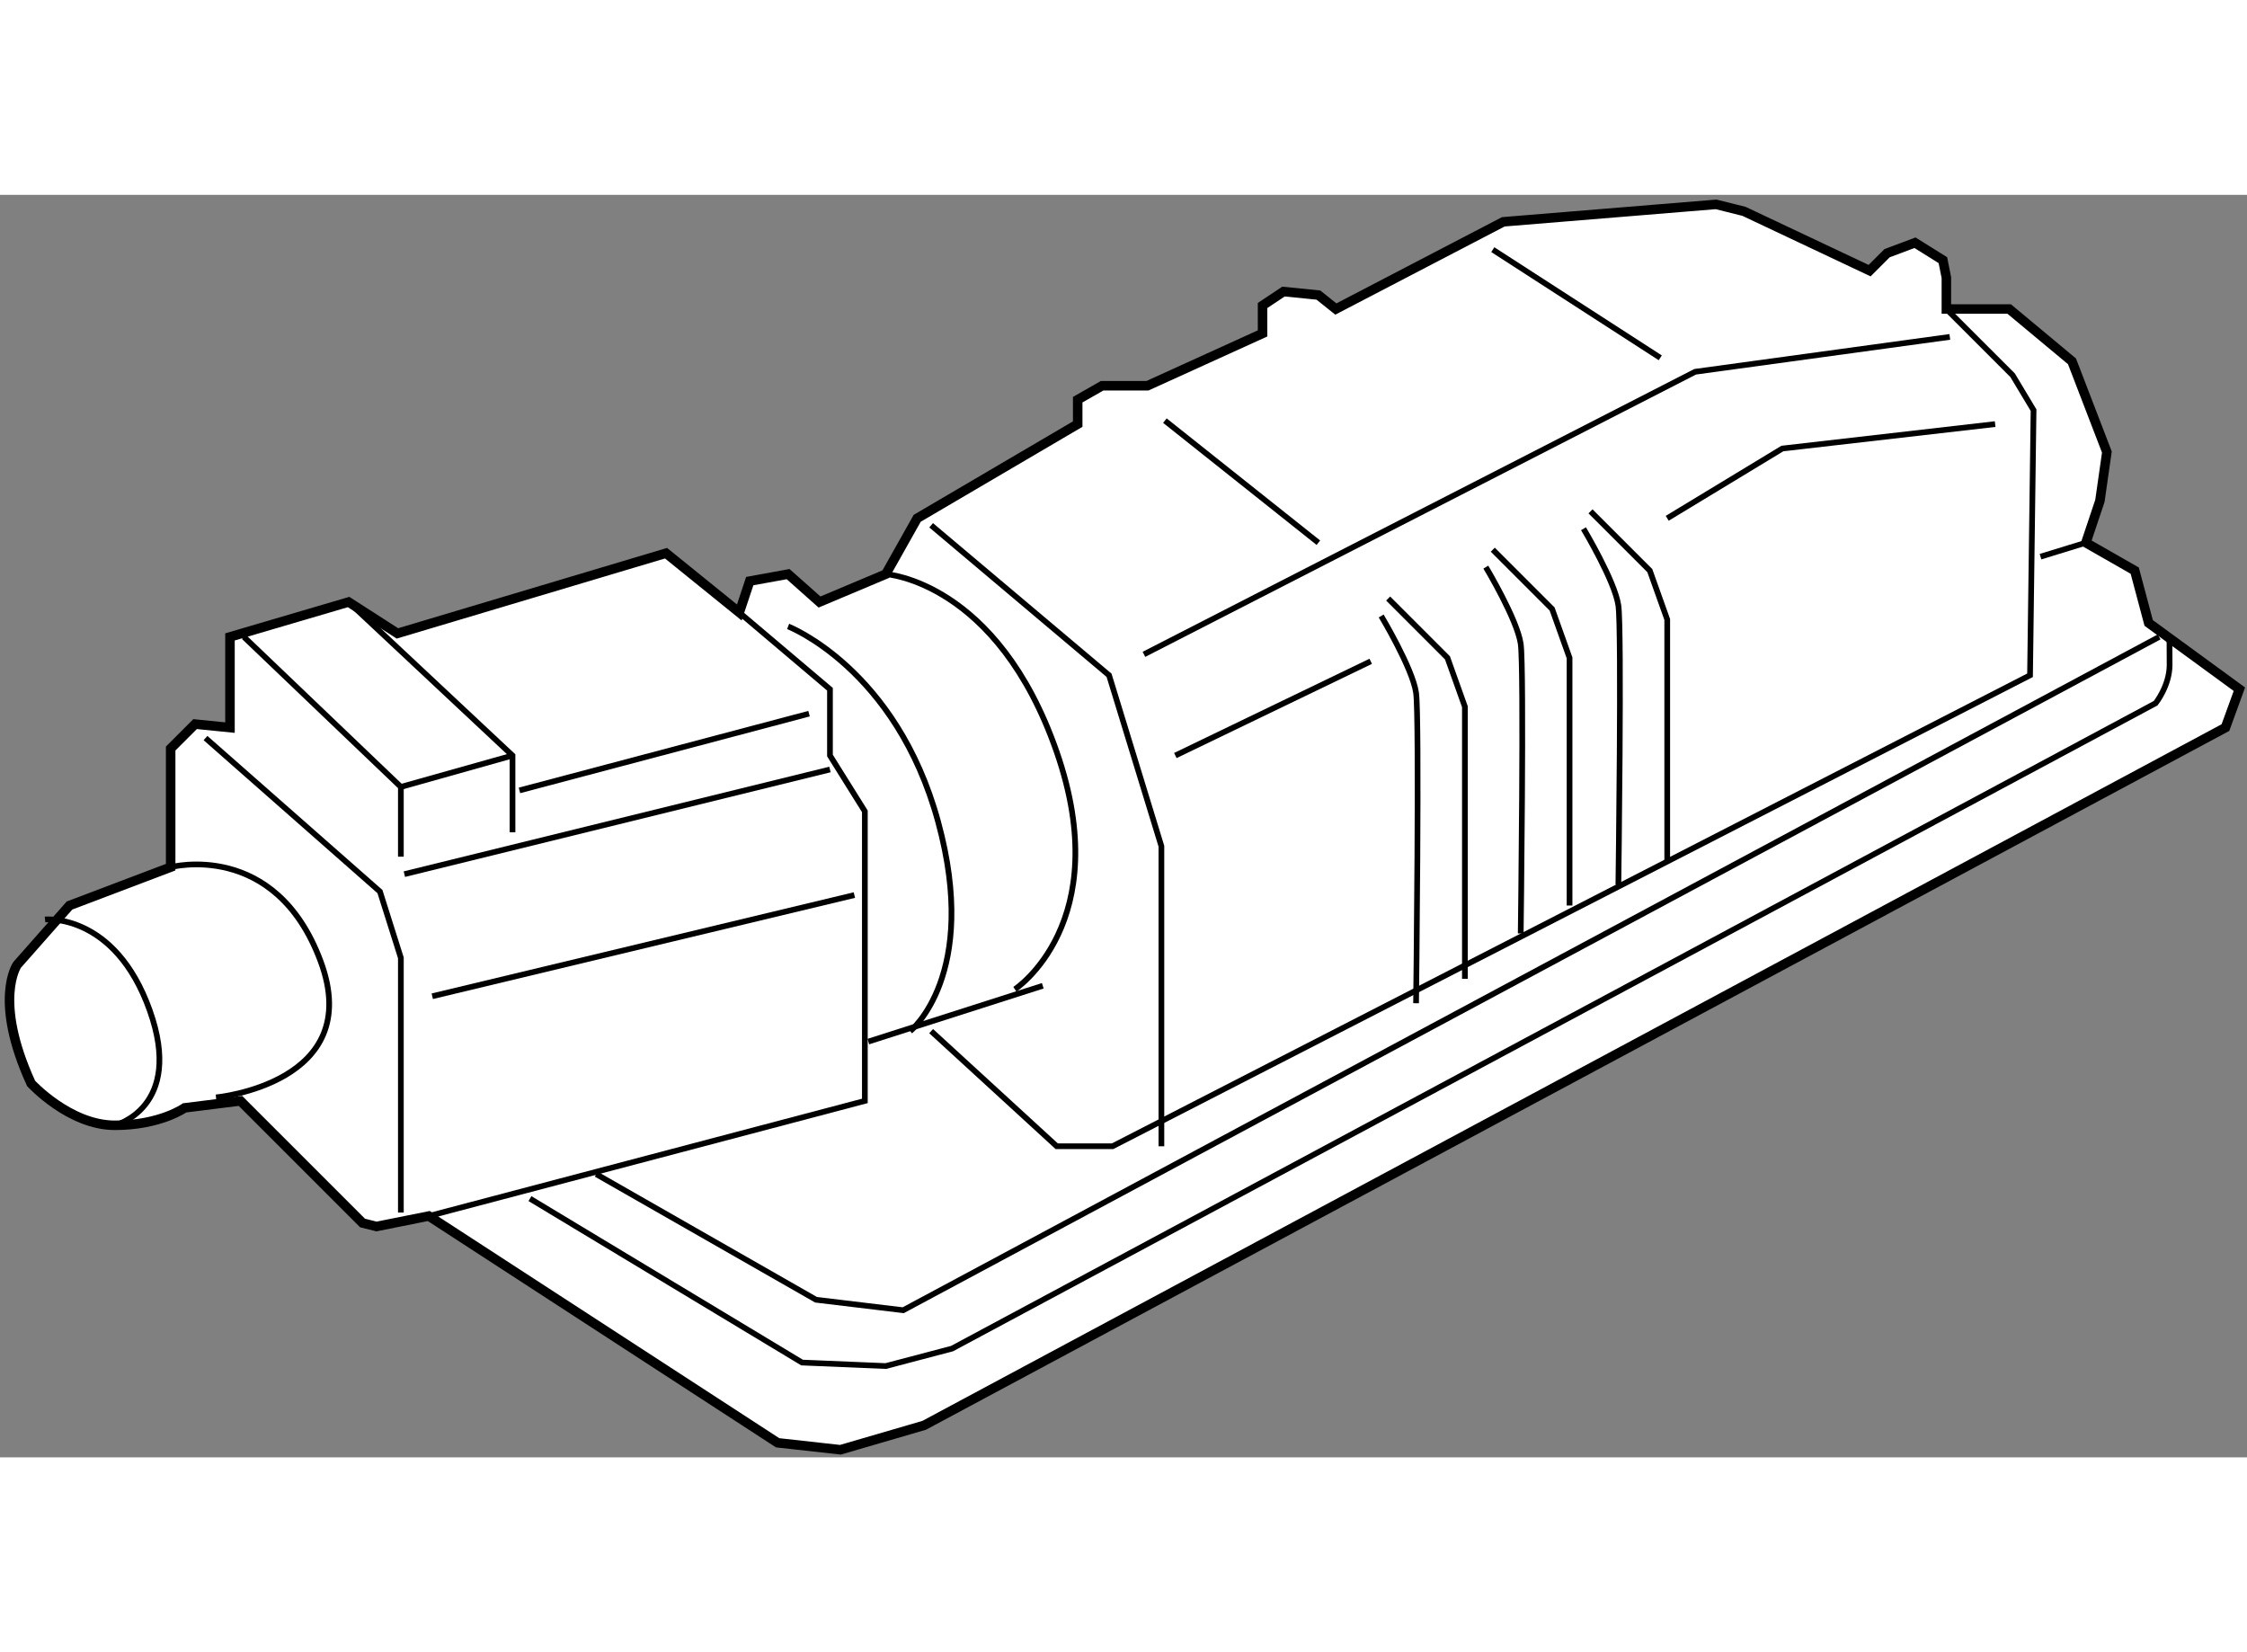 <?xml version="1.0" encoding="utf-8"?>
<!-- Generator: Adobe Illustrator 15.1.0, SVG Export Plug-In . SVG Version: 6.00 Build 0)  -->
<!DOCTYPE svg PUBLIC "-//W3C//DTD SVG 1.1//EN" "http://www.w3.org/Graphics/SVG/1.1/DTD/svg11.dtd">
<svg version="1.1" xmlns="http://www.w3.org/2000/svg" xmlns:xlink="http://www.w3.org/1999/xlink" x="0px" y="0px" width="244.8px"
	 height="180px" viewBox="60.358 61.041 118.127 66.371" enable-background="new 0 0 244.8 180" xml:space="preserve">
    
<rect x="60.358" y="61.041" width="118.127" height="66.371" fill="#808080" stroke="none"/>
    
<g><path fill="#FFFFFF" stroke="#000000" stroke-width="0.5" d="M170.015,79.328l2.568,1.467l0.733,2.751l4.769,3.484l-0.734,2.018
			l-68.409,36.68l-4.401,1.284l-3.301-0.366l-18.34-11.922l-2.75,0.551l-0.733-0.184l-6.419-6.419l-2.935,0.367
			c0,0-1.283,0.916-3.668,0.916c-2.383,0-4.401-2.2-4.401-2.2c-2.017-4.402-0.734-6.236-0.734-6.236l2.752-3.118l5.318-2.017v-6.236
			l1.284-1.284l1.834,0.184V84.28l6.236-1.834l2.567,1.65l14.121-4.217l3.852,3.117l0.549-1.65l2.018-0.367l1.65,1.467l3.485-1.467
			l1.65-2.934l8.438-4.953v-1.283l1.283-0.733h1.651h0.733l6.051-2.751v-1.467l1.101-0.733l1.834,0.184l0.918,0.734l8.803-4.585
			l11.187-0.917l1.468,0.367l6.603,3.117l0.917-0.917l1.468-0.551l1.467,0.917l0.183,0.917v1.651h3.302l3.302,2.75l1.834,4.768
			l-0.366,2.568L170.015,79.328z"></path><polyline fill="none" stroke="#000000" stroke-width="0.3" points="109.309,105.005 115.912,111.057 118.846,111.057 
			167.079,86.297 167.264,72.359 166.163,70.525 162.678,67.041 	"></polyline><polyline fill="none" stroke="#000000" stroke-width="0.3" points="109.309,78.412 118.662,86.297 121.414,95.284 121.414,111.057 
				"></polyline><line fill="none" stroke="#000000" stroke-width="0.3" x1="121.597" y1="72.91" x2="129.666" y2="79.328"></line><path fill="none" stroke="#000000" stroke-width="0.3" d="M132.968,83.18c0,0,1.65,2.75,1.834,4.035c0.184,1.283,0,16.323,0,16.323
			"></path><polyline fill="none" stroke="#000000" stroke-width="0.3" points="133.334,82.262 136.452,85.381 137.369,87.948 137.369,102.254 
				"></polyline><path fill="none" stroke="#000000" stroke-width="0.3" d="M138.47,80.612c0,0,1.65,2.75,1.834,4.035c0.184,1.283,0,15.222,0,15.222
			"></path><polyline fill="none" stroke="#000000" stroke-width="0.3" points="138.836,79.695 141.954,82.813 142.871,85.381 142.871,98.401 	
			"></polyline><path fill="none" stroke="#000000" stroke-width="0.3" d="M143.604,78.594c0,0,1.651,2.752,1.834,4.035
			c0.184,1.284,0,14.671,0,14.671"></path><polyline fill="none" stroke="#000000" stroke-width="0.3" points="143.972,77.678 147.09,80.795 148.006,83.363 148.006,96.018 	
			"></polyline><polyline fill="none" stroke="#000000" stroke-width="0.3" points="120.496,85.197 149.474,70.342 162.862,68.508 	"></polyline><line fill="none" stroke="#000000" stroke-width="0.3" x1="122.147" y1="90.516" x2="132.418" y2="85.563"></line><polyline fill="none" stroke="#000000" stroke-width="0.3" points="148.006,78.045 154.059,74.377 165.245,73.092 	"></polyline><line fill="none" stroke="#000000" stroke-width="0.3" x1="138.836" y1="63.922" x2="147.64" y2="69.608"></line><polyline fill="none" stroke="#000000" stroke-width="0.3" points="99.222,82.996 103.99,87.031 103.99,90.516 105.824,93.45 
			105.824,108.673 82.899,114.725 	"></polyline><path fill="none" stroke="#000000" stroke-width="0.3" d="M88.218,113.809l14.305,8.619l4.401,0.184l3.484-0.918l63.274-33.929
			c0,0,0.734-0.916,0.734-2.017s-0.011-1.403-0.011-1.403"></path><polyline fill="none" stroke="#000000" stroke-width="0.3" points="91.702,112.523 103.257,119.126 107.841,119.677 173.866,84.28 
				"></polyline><line fill="none" stroke="#000000" stroke-width="0.3" x1="167.63" y1="80.062" x2="170.015" y2="79.328"></line><line fill="none" stroke="#000000" stroke-width="0.3" x1="106.007" y1="105.555" x2="115.178" y2="102.62"></line><path fill="none" stroke="#000000" stroke-width="0.3" d="M106.925,80.979c0,0,5.869,0.367,8.987,9.353
			c3.117,8.987-2.201,12.473-2.201,12.473"></path><path fill="none" stroke="#000000" stroke-width="0.3" d="M101.79,83.729c0,0,5.685,2.201,7.886,10.271
			c2.202,8.07-1.467,11.005-1.467,11.005"></path><polyline fill="none" stroke="#000000" stroke-width="0.3" points="71.162,89.598 80.332,97.668 81.432,101.153 81.432,114.542 	
			"></polyline><line fill="none" stroke="#000000" stroke-width="0.3" x1="81.616" y1="96.752" x2="103.99" y2="91.25"></line><line fill="none" stroke="#000000" stroke-width="0.3" x1="83.083" y1="103.171" x2="105.273" y2="97.852"></line><polyline fill="none" stroke="#000000" stroke-width="0.3" points="78.682,82.446 87.301,90.516 87.301,94.551 	"></polyline><polyline fill="none" stroke="#000000" stroke-width="0.3" points="73.18,84.28 81.432,92.166 81.432,95.834 	"></polyline><line fill="none" stroke="#000000" stroke-width="0.3" x1="81.432" y1="92.166" x2="87.301" y2="90.516"></line><line fill="none" stroke="#000000" stroke-width="0.3" x1="87.667" y1="92.35" x2="102.89" y2="88.315"></line><path fill="none" stroke="#000000" stroke-width="0.3" d="M69.328,96.385c0,0,5.502-1.467,7.887,4.952
			c2.383,6.419-5.502,7.152-5.502,7.152"></path><path fill="none" stroke="#000000" stroke-width="0.3" d="M62.725,99.135c0,0,3.668-0.366,5.502,4.77s-1.834,6.052-1.834,6.052"></path></g>

  
</svg>